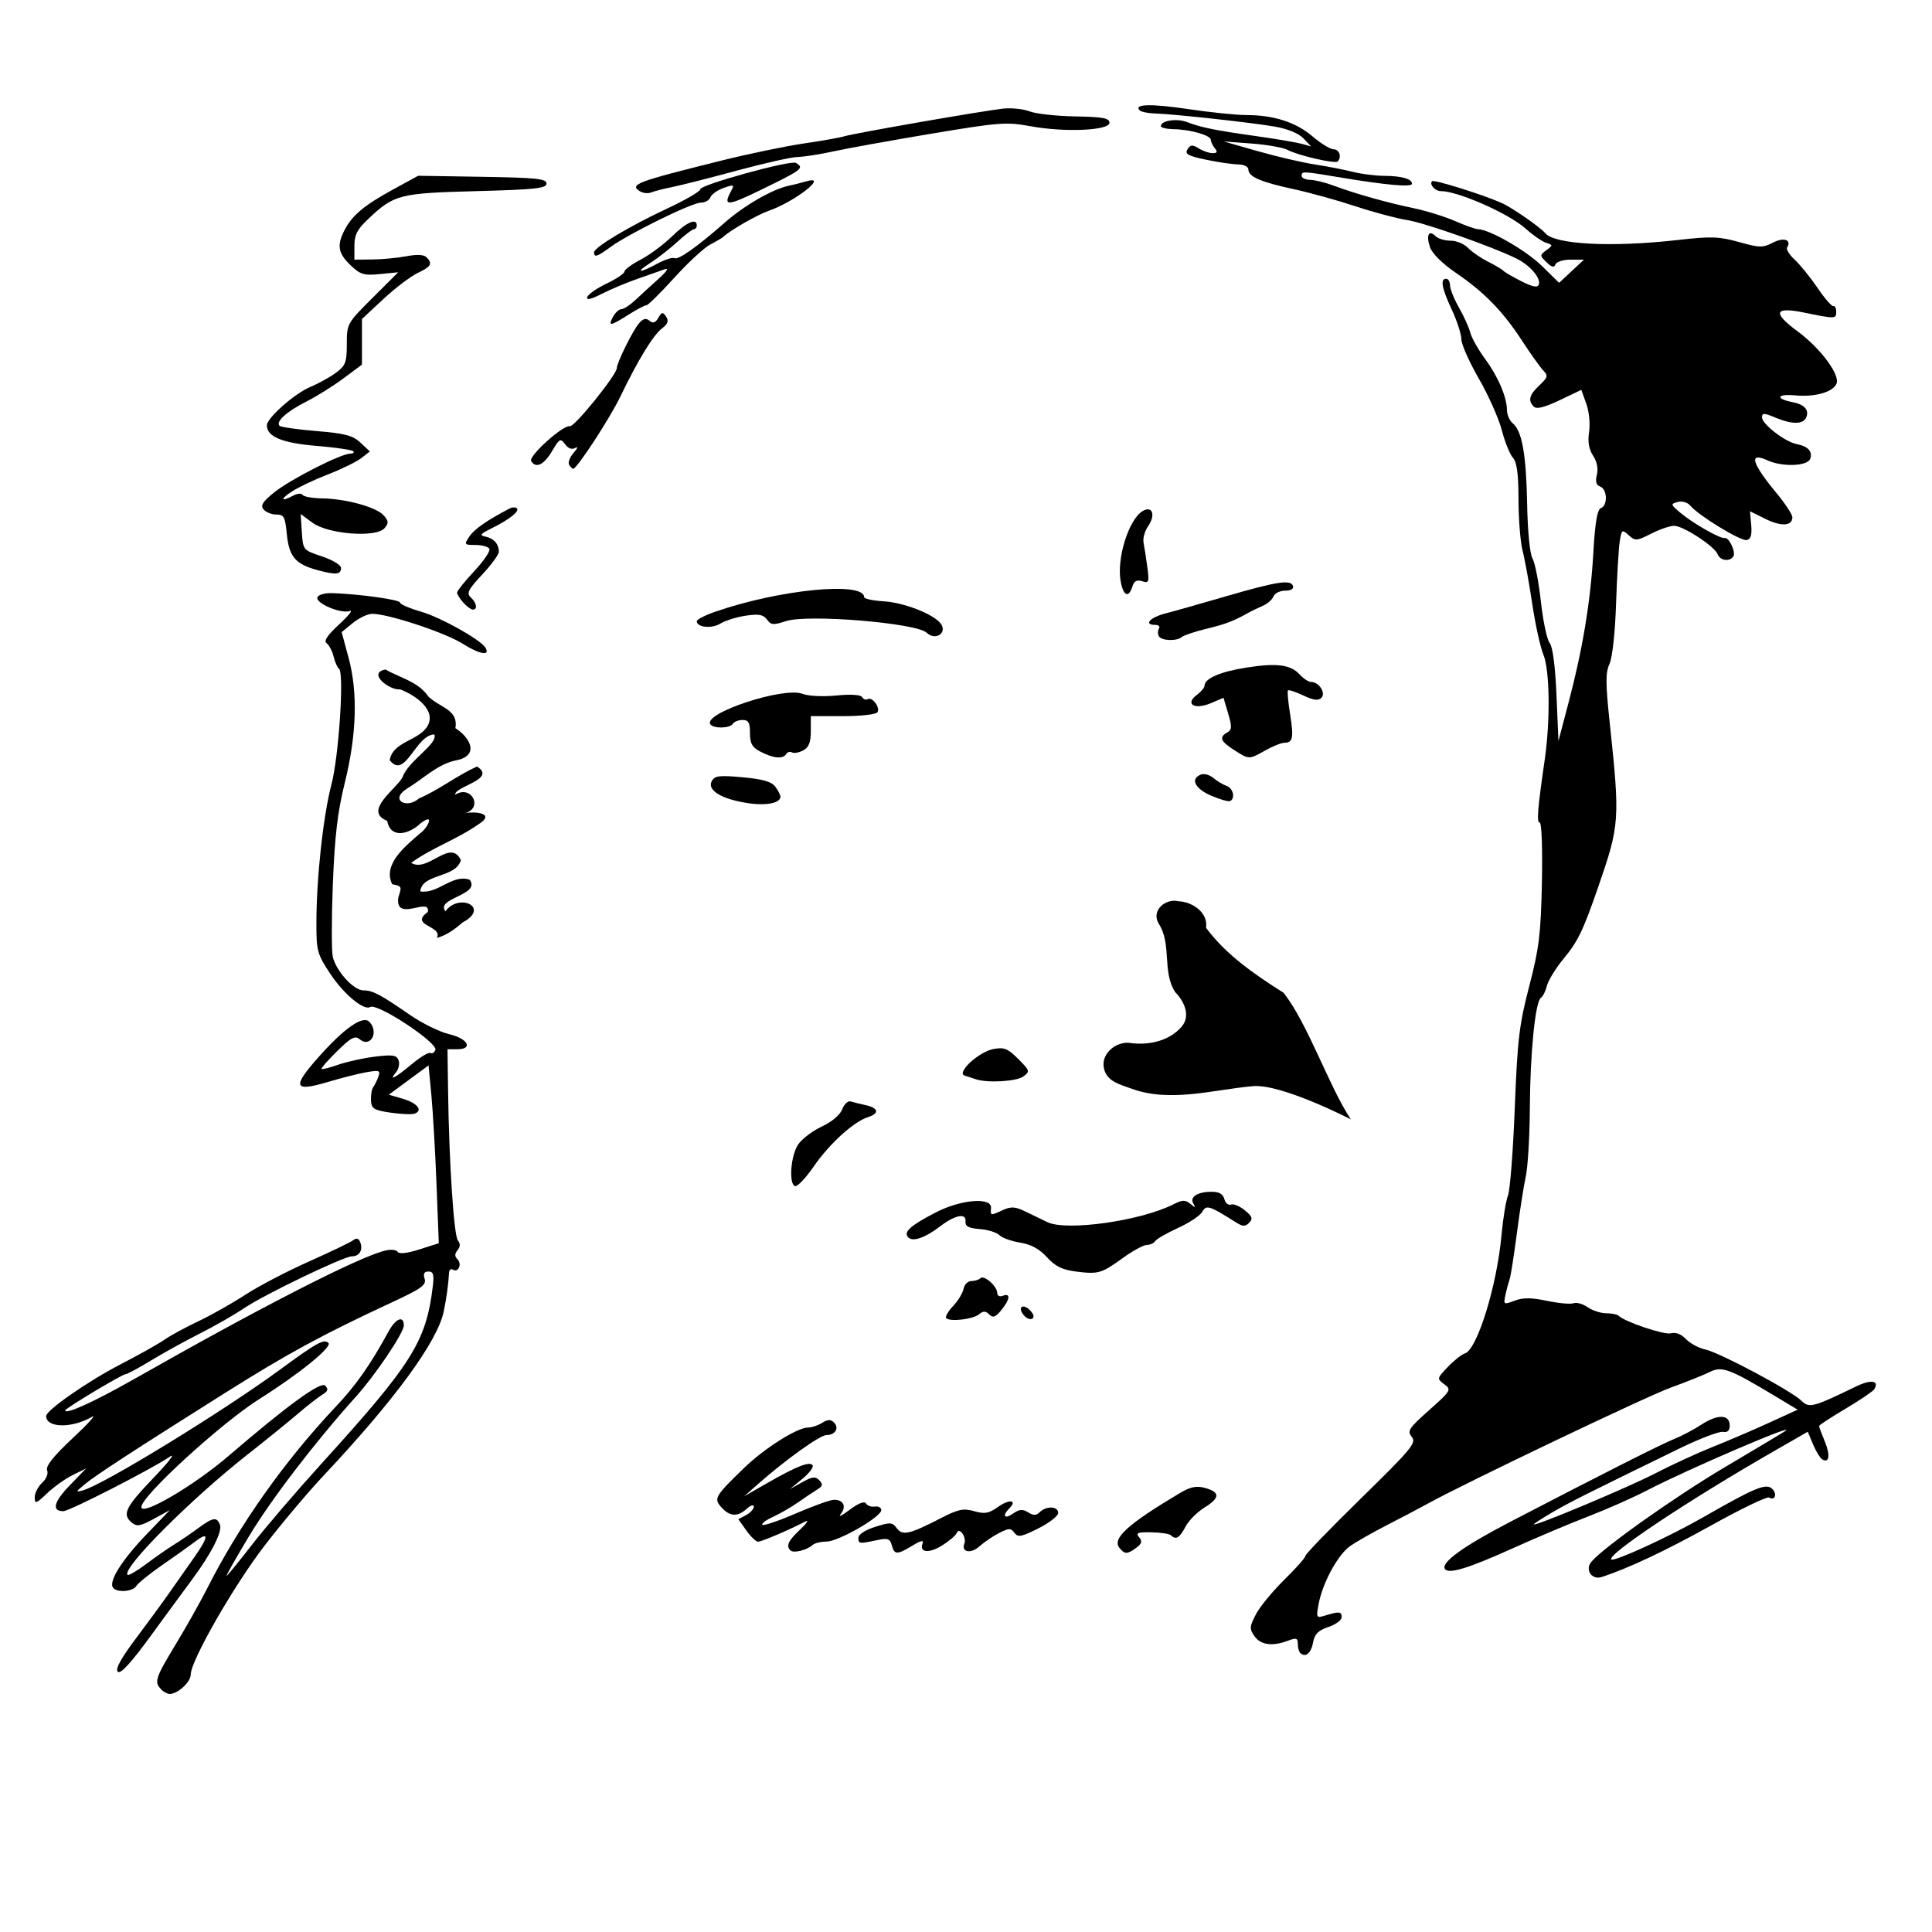 <?xml version="1.0" encoding="UTF-8" standalone="no"?>
<svg
   xmlns:dc="http://purl.org/dc/elements/1.1/"
   xmlns:cc="http://creativecommons.org/ns#"
   xmlns:rdf="http://www.w3.org/1999/02/22-rdf-syntax-ns#"
   xmlns:svg="http://www.w3.org/2000/svg"
   xmlns="http://www.w3.org/2000/svg"
   xmlns:sodipodi="http://sodipodi.sourceforge.net/DTD/sodipodi-0.dtd"
   xmlns:inkscape="http://www.inkscape.org/namespaces/inkscape"
   viewBox="0 0 43 43"
   version="1.1"
   id="svg8"
   inkscape:version="1.0.2 (e86c870879, 2021-01-15)"
   sodipodi:docname="old_guy_bald.svg">
  <defs
     id="defs2" />
  <sodipodi:namedview
     id="base"
     pagecolor="#ffffff"
     bordercolor="#666666"
     borderopacity="1.0"
     inkscape:pageopacity="0.0"
     inkscape:pageshadow="2"
     inkscape:zoom="5.4687502"
     inkscape:cx="79.999996"
     inkscape:cy="79.999998"
     inkscape:document-units="mm"
     inkscape:current-layer="layer1"
     inkscape:document-rotation="0"
     showgrid="false"
     fit-margin-top="0"
     fit-margin-left="0"
     fit-margin-right="0"
     fit-margin-bottom="0"
     inkscape:window-width="1920"
     inkscape:window-height="1060"
     inkscape:window-x="0"
     inkscape:window-y="20"
     inkscape:window-maximized="0" />
  <g
     inkscape:label="Layer 1"
     inkscape:groupmode="layer"
     id="layer1"
     transform="translate(-86.179,-39.688)">
    <path
       id="path140"
       style="fill:#000000;stroke-width:0.085"
       d="m 114.747,61.784 c -0.634,-0.402 -1.272,-0.835 -1.725,-1.445 0.051,-0.342 -0.305,-0.578 -0.611,-0.592 -0.289,-0.071 -0.618,0.203 -0.444,0.497 0.3,0.462 0.069,1.068 0.369,1.527 0.195,0.196 0.353,0.527 0.14,0.77 -0.284,0.328 -0.756,0.42 -1.169,0.357 -0.314,-0.025 -0.648,0.268 -0.551,0.595 0.072,0.273 0.368,0.336 0.595,0.421 0.865,0.323 1.827,0.027 2.715,-0.052 0.639,-0.055 2.178,0.739 2.178,0.739 -0.492,-0.741 -0.95,-2.12 -1.497,-2.817 z"
       sodipodi:nodetypes="cccccccccccc" />
    <path
       style="fill:#000000;stroke-width:0.085"
       d="m 89.765,77.285 c -0.159,-0.159 -0.13,-0.248 0.329,-1.007 0.237,-0.392 0.546,-0.941 0.687,-1.22 0.719,-1.424 1.727,-2.849 2.873,-4.064 0.451,-0.478 0.765,-0.925 1.175,-1.675 0.158,-0.29 0.338,-0.359 0.338,-0.131 0,0.163 -0.629,1.098 -1.064,1.582 -0.919,1.022 -1.892,2.293 -2.39,3.123 -0.286,0.477 -0.507,0.868 -0.491,0.868 0.016,0 0.269,-0.31 0.563,-0.689 0.293,-0.379 0.993,-1.196 1.556,-1.816 2.017,-2.222 2.323,-2.711 2.471,-3.942 0.031,-0.259 0.011,-0.326 -0.097,-0.326 -0.095,0 -0.121,0.048 -0.085,0.162 0.043,0.137 -0.07,0.218 -0.735,0.527 -1.525,0.708 -2.325,1.142 -3.707,2.013 -2.024,1.274 -2.893,1.84 -3.133,2.041 -0.193,0.162 -0.196,0.173 -0.032,0.128 0.455,-0.124 3.104,-1.746 4.383,-2.684 0.828,-0.607 0.985,-0.694 1.083,-0.596 0.088,0.088 -0.661,0.695 -1.528,1.24 -0.854,0.537 -2.636,2.166 -2.636,2.411 0,0.211 1.172,-0.477 1.947,-1.143 1.315,-1.129 2.047,-1.661 2.145,-1.559 0.075,0.079 0.061,0.126 -0.063,0.2 -0.089,0.053 -0.34,0.249 -0.558,0.436 -0.218,0.186 -0.717,0.59 -1.109,0.898 -1.267,0.996 -2.806,2.54 -2.668,2.677 0.022,0.022 0.21,-0.088 0.418,-0.244 0.208,-0.156 0.487,-0.35 0.62,-0.432 0.133,-0.082 0.371,-0.243 0.529,-0.36 0.336,-0.247 0.419,-0.26 0.489,-0.078 0.058,0.15 -0.197,0.648 -0.623,1.221 -0.156,0.21 -0.572,0.776 -0.924,1.259 -0.439,0.602 -0.668,0.85 -0.728,0.791 -0.06,-0.06 0.069,-0.296 0.411,-0.751 0.274,-0.365 0.612,-0.827 0.75,-1.026 0.139,-0.199 0.376,-0.537 0.527,-0.75 0.336,-0.474 0.352,-0.611 0.042,-0.376 -0.128,0.097 -0.461,0.335 -0.741,0.528 -0.279,0.193 -0.538,0.403 -0.576,0.465 -0.078,0.132 -0.448,0.154 -0.523,0.032 -0.09,-0.145 0.214,-0.623 0.748,-1.178 l 0.52,-0.541 -0.356,0.194 c -0.295,0.161 -0.378,0.176 -0.487,0.086 -0.224,-0.186 -0.15,-0.34 0.483,-1.001 0.338,-0.353 0.5,-0.563 0.36,-0.468 -0.403,0.274 -2.235,1.212 -2.368,1.212 -0.265,0 -0.216,-0.204 0.135,-0.568 l 0.37,-0.383 -0.296,0.146 c -0.163,0.08 -0.42,0.263 -0.572,0.407 -0.248,0.236 -0.275,0.244 -0.275,0.088 0,-0.095 0.074,-0.239 0.164,-0.321 0.094,-0.085 0.142,-0.204 0.112,-0.281 -0.035,-0.092 0.144,-0.316 0.577,-0.721 0.346,-0.323 0.533,-0.533 0.417,-0.465 -0.444,0.258 -1.016,0.247 -1.016,-0.019 0,-0.13 0.93,-0.776 1.661,-1.154 0.414,-0.214 0.853,-0.461 0.976,-0.548 0.123,-0.087 0.456,-0.268 0.74,-0.403 0.284,-0.134 0.757,-0.401 1.051,-0.592 0.294,-0.192 0.933,-0.526 1.419,-0.742 0.486,-0.217 0.932,-0.431 0.989,-0.476 0.072,-0.057 0.121,-0.041 0.156,0.05 0.064,0.168 -0.021,0.31 -0.187,0.31 -0.183,0 -1.976,0.863 -2.414,1.163 -0.203,0.138 -0.635,0.386 -0.961,0.55 -0.326,0.164 -0.819,0.437 -1.096,0.605 -0.277,0.168 -0.532,0.306 -0.568,0.306 -0.075,0 -1.341,0.759 -1.341,0.805 0,0.101 0.649,-0.195 1.547,-0.705 2.817,-1.601 4.983,-2.709 5.577,-2.853 0.123,-0.03 0.247,-0.017 0.275,0.029 0.033,0.053 0.211,0.033 0.483,-0.054 l 0.432,-0.138 -0.051,-1.315 c -0.028,-0.723 -0.08,-1.614 -0.114,-1.979 l -0.063,-0.664 -0.442,0.326 -0.442,0.326 0.31,0.091 c 0.325,0.095 0.457,0.261 0.264,0.331 -0.062,0.022 -0.303,0.012 -0.536,-0.022 -0.373,-0.055 -0.425,-0.088 -0.435,-0.273 -0.006,-0.116 0.016,-0.249 0.05,-0.295 0.034,-0.047 0.087,-0.153 0.116,-0.236 0.048,-0.134 0.017,-0.145 -0.262,-0.097 -0.174,0.03 -0.561,0.128 -0.86,0.217 -0.766,0.229 -0.808,0.118 -0.207,-0.557 0.572,-0.643 0.98,-0.927 1.124,-0.783 0.225,0.225 0.029,0.591 -0.211,0.392 -0.106,-0.088 -0.19,-0.045 -0.503,0.263 -0.206,0.203 -0.363,0.381 -0.348,0.396 0.015,0.015 0.181,-0.027 0.369,-0.093 0.188,-0.066 0.555,-0.147 0.817,-0.18 0.396,-0.049 0.484,-0.036 0.528,0.078 0.029,0.076 0.006,0.194 -0.052,0.264 -0.177,0.213 -0.033,0.141 0.34,-0.17 0.195,-0.163 0.385,-0.278 0.422,-0.254 0.037,0.023 0.087,-0.008 0.11,-0.068 0.061,-0.158 -1.295,-1.052 -1.45,-0.955 -0.14,0.087 -0.587,-0.284 -0.887,-0.736 -0.292,-0.441 -0.312,-0.51 -0.311,-1.132 1.1e-4,-0.999 0.15,-2.377 0.335,-3.086 0.166,-0.634 0.287,-2.502 0.167,-2.576 -0.033,-0.021 -0.087,-0.142 -0.119,-0.27 -0.032,-0.128 -0.103,-0.263 -0.158,-0.3 -0.067,-0.045 0.024,-0.18 0.282,-0.417 0.21,-0.193 0.315,-0.326 0.235,-0.297 -0.192,0.069 -0.765,-0.172 -0.72,-0.304 0.019,-0.056 0.165,-0.099 0.323,-0.094 0.586,0.017 1.516,0.145 1.516,0.21 0,0.037 0.211,0.128 0.469,0.203 0.438,0.127 1.32,0.62 1.431,0.8 0.119,0.192 -0.13,0.151 -0.498,-0.083 -0.397,-0.252 -1.679,-0.675 -2.026,-0.669 -0.1,0.002 -0.292,0.094 -0.428,0.205 l -0.247,0.202 0.155,0.574 c 0.208,0.769 0.179,1.713 -0.086,2.783 -0.159,0.642 -0.223,1.183 -0.265,2.251 -0.03,0.773 -0.03,1.504 -2.54e-4,1.624 0.08,0.319 0.464,0.74 0.676,0.741 0.212,0.001 0.372,0.085 1.044,0.549 0.27,0.186 0.663,0.379 0.873,0.428 0.418,0.098 0.539,0.334 0.171,0.334 h -0.212 l 0.013,0.931 c 0.022,1.592 0.129,3.213 0.218,3.323 0.058,0.072 0.056,0.142 -0.007,0.218 -0.067,0.081 -0.067,0.138 -8.47e-4,0.204 0.105,0.105 0.017,0.304 -0.102,0.23 -0.043,-0.027 -0.082,0.001 -0.086,0.062 -0.017,0.279 -0.056,0.56 -0.119,0.868 -0.136,0.664 -1.094,1.973 -2.667,3.645 -0.351,0.373 -0.944,1.077 -1.32,1.566 -0.692,0.901 -1.644,2.564 -1.644,2.871 0,0.165 -0.289,0.431 -0.468,0.431 -0.05,0 -0.137,-0.046 -0.193,-0.102 z"
       id="path26" />
    <path
       style="fill:#000000;stroke-width:0.085"
       d="m 100.416,43.943 c -0.229,-0.151 -0.073,-0.21 1.82,-0.681 0.605,-0.151 1.431,-0.322 1.834,-0.381 0.403,-0.059 0.808,-0.13 0.898,-0.159 0.204,-0.065 3.071,-0.565 3.533,-0.616 0.186,-0.021 0.453,0.007 0.593,0.061 0.14,0.054 0.597,0.105 1.016,0.112 0.615,0.011 0.762,0.038 0.762,0.141 0,0.174 -0.995,0.218 -1.76,0.077 -0.532,-0.098 -0.694,-0.086 -2.201,0.166 -0.895,0.15 -1.875,0.327 -2.177,0.393 -0.303,0.067 -0.665,0.123 -0.804,0.126 -0.14,0.003 -0.749,0.14 -1.355,0.304 -0.605,0.164 -1.253,0.329 -1.439,0.366 -0.186,0.037 -0.396,0.091 -0.466,0.12 -0.07,0.029 -0.184,0.015 -0.254,-0.031 z"
       id="path194" />
    <path
       style="fill:#000000;stroke-width:0.085"
       d="m 99.4,45.305 c 0,-0.112 0.791,-0.585 1.637,-0.98 0.399,-0.186 0.728,-0.378 0.73,-0.426 0.004,-0.102 2.016,-0.655 2.129,-0.585 0.188,0.116 0.144,0.149 -0.801,0.609 -0.734,0.357 -0.828,0.359 -0.646,0.02 0.079,-0.147 0.066,-0.153 -0.163,-0.073 -0.136,0.048 -0.269,0.141 -0.294,0.208 -0.026,0.067 -0.124,0.121 -0.218,0.121 -0.198,0 -1.607,0.693 -2.008,0.987 -0.294,0.216 -0.365,0.239 -0.365,0.12 z"
       id="path192" />
    <path
       style="fill:#000000;stroke-width:0.085"
       d="m 99.823,46.738 c 0.05,-0.093 0.134,-0.169 0.186,-0.169 0.053,0 0.194,-0.093 0.315,-0.206 0.12,-0.113 0.352,-0.326 0.515,-0.473 0.189,-0.17 0.235,-0.245 0.127,-0.206 -0.093,0.034 -0.363,0.129 -0.599,0.21 -0.236,0.082 -0.593,0.231 -0.792,0.333 -0.243,0.124 -0.35,0.148 -0.326,0.073 0.02,-0.062 0.215,-0.198 0.433,-0.302 0.218,-0.104 0.396,-0.224 0.396,-0.267 0,-0.042 0.161,-0.161 0.357,-0.263 0.197,-0.102 0.51,-0.335 0.698,-0.517 0.33,-0.32 0.554,-0.419 0.554,-0.246 0,0.047 -0.029,0.085 -0.064,0.085 -0.035,2.2e-4 -0.2,0.126 -0.367,0.279 -0.167,0.153 -0.434,0.362 -0.593,0.464 -0.36,0.231 -0.267,0.245 0.148,0.022 0.17,-0.091 0.341,-0.146 0.38,-0.122 0.08,0.05 0.51,-0.255 1.126,-0.797 0.429,-0.377 1.055,-0.738 1.413,-0.813 0.11,-0.023 0.286,-0.067 0.39,-0.098 0.527,-0.154 -0.252,0.455 -0.839,0.657 -0.244,0.084 -0.876,0.447 -1.002,0.576 -0.023,0.024 -0.153,0.1 -0.289,0.17 -0.135,0.07 -0.497,0.403 -0.803,0.741 -0.306,0.338 -0.586,0.614 -0.623,0.614 -0.037,0 -0.218,0.095 -0.402,0.212 -0.405,0.256 -0.456,0.262 -0.339,0.042 z"
       id="path190" />
    <path
       style="fill:#000000;stroke-width:0.085"
       d="m 99.411,49.066 c 0.055,-0.112 0.01,-0.088 -0.133,0.068 -0.119,0.131 -0.216,0.283 -0.214,0.339 0.003,0.11 0.214,-0.137 0.347,-0.407 z"
       id="path186" />
    <path
       style="fill:#000000;stroke-width:0.085"
       d="m 98.846,50.034 c -0.031,-0.05 0.015,-0.17 0.101,-0.269 0.086,-0.098 0.103,-0.147 0.038,-0.109 -0.077,0.045 -0.157,0.017 -0.229,-0.081 -0.102,-0.139 -0.125,-0.127 -0.292,0.156 -0.18,0.305 -0.358,0.389 -0.463,0.219 -0.067,-0.108 0.712,-0.81 0.861,-0.776 0.102,0.023 1.046,-1.147 1.046,-1.296 0,-0.117 0.355,-0.833 0.492,-0.993 0.092,-0.107 0.156,-0.123 0.234,-0.059 0.078,0.065 0.132,0.048 0.197,-0.064 0.078,-0.133 0.101,-0.136 0.174,-0.026 0.062,0.094 0.038,0.162 -0.091,0.26 -0.197,0.15 -0.534,0.701 -0.928,1.518 -0.238,0.493 -0.967,1.609 -1.051,1.609 -0.018,0 -0.058,-0.041 -0.089,-0.09 z"
       id="path184" />
    <path
       style="fill:#000000;stroke-width:0.085"
       d="m 94.144,51.194 c -0.019,-0.017 -0.264,-0.052 -0.543,-0.078 -0.316,-0.029 -0.428,-0.021 -0.296,0.022 0.209,0.069 0.908,0.115 0.84,0.056 z"
       id="path180" />
    <path
       style="fill:#000000;stroke-width:0.085"
       d="m 93.242,52.376 c -0.488,-0.131 -0.631,-0.3 -0.68,-0.806 -0.036,-0.377 -0.065,-0.43 -0.232,-0.43 -0.105,0 -0.233,-0.051 -0.285,-0.114 -0.073,-0.088 -0.02,-0.173 0.242,-0.383 0.356,-0.286 1.479,-0.858 1.685,-0.858 0.067,0 0.098,-0.025 0.067,-0.055 -0.03,-0.03 -0.401,-0.084 -0.824,-0.119 -0.757,-0.063 -1.096,-0.204 -1.096,-0.457 0,-0.163 0.616,-0.707 0.964,-0.853 0.181,-0.075 0.438,-0.218 0.572,-0.316 0.215,-0.159 0.243,-0.231 0.243,-0.638 0,-0.453 0.006,-0.465 0.572,-1.029 l 0.572,-0.57 -0.407,0.04 c -0.359,0.035 -0.436,0.012 -0.656,-0.199 -0.277,-0.265 -0.307,-0.444 -0.13,-0.783 0.17,-0.327 0.438,-0.551 1.077,-0.9 l 0.561,-0.306 1.428,0.023 c 1.203,0.02 1.428,0.043 1.428,0.15 0,0.107 -0.249,0.134 -1.566,0.169 -1.718,0.046 -1.824,0.074 -2.405,0.622 -0.241,0.227 -0.305,0.351 -0.305,0.595 v 0.308 l 0.402,-0.004 c 0.221,-0.002 0.562,-0.035 0.757,-0.072 0.227,-0.044 0.387,-0.037 0.444,0.021 0.143,0.143 0.107,0.208 -0.197,0.353 -0.157,0.075 -0.5,0.335 -0.762,0.579 l -0.476,0.443 v 0.508 0.508 l -0.411,0.306 c -0.226,0.169 -0.6,0.402 -0.831,0.519 -0.436,0.221 -0.684,0.446 -0.592,0.537 0.029,0.029 0.4,0.082 0.824,0.117 0.635,0.053 0.807,0.098 0.978,0.259 l 0.208,0.195 -0.194,0.15 c -0.107,0.082 -0.442,0.246 -0.744,0.363 -0.303,0.117 -0.665,0.289 -0.804,0.382 -0.264,0.175 -0.235,0.233 0.043,0.085 0.087,-0.047 0.178,-0.053 0.203,-0.013 0.024,0.039 0.217,0.074 0.429,0.077 0.53,0.008 1.206,0.193 1.371,0.375 0.116,0.128 0.119,0.173 0.023,0.288 -0.18,0.217 -1.255,0.137 -1.603,-0.12 l -0.264,-0.195 0.026,0.401 c 0.026,0.4 0.028,0.402 0.449,0.543 0.233,0.078 0.423,0.192 0.423,0.254 0,0.153 -0.106,0.163 -0.528,0.05 z"
       id="path178" />
    <path
       style="fill:#000000;stroke-width:0.085"
       d="m 111.122,52.628 c -0.094,-0.5 0.174,-1.369 0.482,-1.561 0.223,-0.139 0.304,0.082 0.125,0.338 -0.073,0.104 -0.117,0.268 -0.098,0.364 0.019,0.096 0.057,0.34 0.084,0.541 0.045,0.335 0.035,0.362 -0.115,0.314 -0.118,-0.038 -0.18,-0.004 -0.219,0.121 -0.083,0.26 -0.199,0.208 -0.259,-0.117 z"
       id="path176" />
    <path
       style="fill:#000000;stroke-width:0.085"
       d="m 96.492,53.102 c -0.077,-0.085 -0.14,-0.186 -0.14,-0.224 0,-0.038 0.173,-0.255 0.385,-0.481 0.212,-0.227 0.362,-0.45 0.334,-0.496 -0.028,-0.046 -0.168,-0.084 -0.311,-0.084 -0.25,0 -0.255,-0.007 -0.133,-0.19 0.107,-0.161 0.4,-0.365 0.893,-0.621 0.06,-0.031 0.134,-0.033 0.163,-0.003 0.065,0.065 -0.168,0.249 -0.569,0.447 -0.248,0.123 -0.269,0.153 -0.127,0.182 0.183,0.038 0.293,0.163 0.295,0.336 6.77e-4,0.06 -0.166,0.289 -0.371,0.508 -0.313,0.336 -0.353,0.416 -0.254,0.508 0.131,0.121 0.157,0.272 0.046,0.272 -0.039,0 -0.135,-0.07 -0.212,-0.155 z"
       id="path174" />
    <path
       style="fill:#000000;stroke-width:0.085"
       d="m 106.804,53.771 c -0.224,-0.218 -2.649,-0.418 -3.132,-0.259 -0.279,0.092 -0.334,0.088 -0.423,-0.035 -0.081,-0.111 -0.182,-0.129 -0.473,-0.086 -0.203,0.03 -0.457,0.11 -0.564,0.176 -0.19,0.119 -0.525,0.085 -0.525,-0.052 0,-0.038 0.181,-0.132 0.402,-0.209 1.43,-0.498 3.323,-0.684 3.323,-0.327 10e-6,0.036 0.196,0.077 0.435,0.092 0.442,0.027 1.087,0.275 1.261,0.485 0.173,0.209 -0.106,0.406 -0.304,0.214 z"
       id="path172" />
    <path
       style="fill:#000000;stroke-width:0.085"
       d="m 111.973,53.85 c -0.029,-0.047 -0.029,-0.123 0,-0.169 0.029,-0.047 -0.007,-0.085 -0.08,-0.085 -0.268,0 -0.121,-0.166 0.228,-0.256 0.198,-0.051 0.798,-0.221 1.333,-0.377 1.141,-0.332 1.453,-0.381 1.502,-0.235 0.022,0.066 -0.044,0.106 -0.174,0.106 -0.115,0 -0.232,0.058 -0.259,0.128 -0.027,0.071 -0.136,0.166 -0.242,0.211 -0.106,0.046 -0.25,0.115 -0.32,0.155 -0.325,0.183 -0.498,0.249 -0.931,0.355 -0.256,0.062 -0.502,0.144 -0.546,0.182 -0.112,0.097 -0.449,0.087 -0.512,-0.015 z"
       id="path170" />
    <path
       style="fill:#000000;stroke-width:0.085"
       d="m 113.645,56.38 c -0.303,-0.194 -0.338,-0.285 -0.151,-0.39 0.104,-0.058 0.108,-0.125 0.02,-0.42 l -0.104,-0.351 -0.289,0.122 c -0.359,0.151 -0.577,0.015 -0.302,-0.188 0.093,-0.069 0.169,-0.161 0.169,-0.204 0,-0.159 0.352,-0.312 0.931,-0.403 0.683,-0.107 0.989,-0.066 1.193,0.16 0.08,0.088 0.192,0.16 0.249,0.16 0.175,0 0.334,0.247 0.227,0.354 -0.068,0.068 -0.177,0.053 -0.401,-0.053 -0.169,-0.08 -0.323,-0.131 -0.342,-0.113 -0.018,0.018 0.003,0.256 0.047,0.527 0.085,0.525 0.062,0.639 -0.129,0.639 -0.066,0 -0.255,0.076 -0.421,0.169 -0.369,0.207 -0.36,0.207 -0.699,-0.01 z"
       id="path168" />
    <path
       style="fill:#000000;stroke-width:0.085"
       d="m 103.104,56.418 c -0.185,-0.098 -0.233,-0.182 -0.233,-0.414 0,-0.232 -0.034,-0.292 -0.164,-0.292 -0.09,0 -0.188,0.038 -0.217,0.085 -0.065,0.105 -0.439,0.112 -0.503,0.008 -0.153,-0.248 1.635,-0.836 2.05,-0.675 0.132,0.051 0.453,0.067 0.754,0.038 0.326,-0.032 0.544,-0.019 0.577,0.036 0.03,0.048 0.085,0.069 0.123,0.045 0.099,-0.061 0.283,0.185 0.218,0.29 -0.031,0.05 -0.364,0.088 -0.769,0.088 h -0.715 v 0.336 c 0,0.25 -0.044,0.359 -0.171,0.427 -0.094,0.05 -0.206,0.07 -0.248,0.044 -0.042,-0.026 -0.101,-0.009 -0.13,0.038 -0.071,0.115 -0.289,0.095 -0.572,-0.055 z"
       id="path166" />
    <path
       style="fill:#000000;stroke-width:0.085"
       d="m 113.137,57.398 c -0.365,-0.157 -0.472,-0.378 -0.23,-0.471 0.072,-0.027 0.195,0.006 0.275,0.074 0.08,0.068 0.212,0.148 0.293,0.177 0.149,0.053 0.203,0.27 0.085,0.338 -0.035,0.02 -0.225,-0.033 -0.423,-0.119 z"
       id="path162" />
    <path
       style="fill:#000000;stroke-width:0.085"
       d="m 102.805,57.56 c -0.572,-0.089 -0.892,-0.286 -0.785,-0.485 0.066,-0.123 0.164,-0.135 0.69,-0.087 0.45,0.041 0.643,0.097 0.726,0.211 0.062,0.085 0.113,0.184 0.113,0.22 0,0.146 -0.321,0.207 -0.743,0.142 z"
       id="path158" />
    <path
       style="fill:#000000;stroke-width:0.085"
       d="m 96.267,56.291 c 0,-0.125 -0.138,-0.077 -0.303,0.105 -0.159,0.176 -0.159,0.176 0.072,0.071 0.127,-0.058 0.231,-0.137 0.231,-0.176 z"
       id="path150" />
    <path
       id="path148"
       style="fill:#000000;stroke-width:0.085"
       d="m 95.899,60.565 c 0.155,-0.275 -0.63,-0.269 -0.198,-0.58 0.067,-0.353 -0.73,0.245 -0.658,-0.316 0.062,-0.223 0.114,-0.258 -0.136,-0.301 -0.218,-0.449 0.307,-0.855 0.612,-1.125 0.19,-0.127 0.346,-0.485 0.018,-0.228 -0.249,0.236 -0.664,0.355 -0.741,-0.058 -0.542,-0.216 0.191,-0.695 0.344,-0.973 0.114,-0.354 0.793,-0.738 0.706,-0.95 -0.419,0.01 -0.648,1.021 -0.994,0.572 0.073,-0.41 0.613,-0.424 0.828,-0.735 0.245,-0.38 -0.279,-0.72 -0.593,-0.839 -0.248,0.023 -0.741,-0.369 -0.328,-0.443 0.325,0.187 0.73,0.27 0.953,0.601 0.273,0.259 0.672,0.288 0.603,0.705 0.339,0.215 0.545,0.624 -0.005,0.72 -0.413,0.094 -0.718,0.413 -1.073,0.625 -0.4,0.254 9.9e-5,0.461 0.264,0.22 0.455,-0.193 0.843,-0.512 1.296,-0.711 0.451,0.283 -0.515,0.446 -0.486,0.627 0.359,-0.232 0.637,0.303 0.21,0.412 0.219,-0.047 0.716,-0.004 0.297,0.253 -0.47,0.329 -1.023,0.514 -1.488,0.851 0.372,0.231 0.875,-0.562 1.107,-0.058 -0.121,0.405 -0.859,0.288 -0.905,0.693 0.392,0.067 0.713,-0.393 1.1,-0.259 0.257,0.343 -0.77,0.407 -0.539,0.702 0.302,-0.419 1.009,-0.083 0.382,0.248 -0.17,0.148 -0.356,0.289 -0.578,0.346 z" />
    <path
       style="fill:#000000;stroke-width:0.085"
       d="m 107.895,63.707 c -0.07,-0.023 -0.181,-0.06 -0.246,-0.08 -0.192,-0.061 0.315,-0.53 0.64,-0.591 0.238,-0.045 0.32,-0.012 0.552,0.221 0.261,0.261 0.266,0.278 0.113,0.39 -0.154,0.112 -0.795,0.149 -1.059,0.061 z"
       id="path144" />
    <path
       style="fill:#000000;stroke-width:0.085"
       d="m 104.292,65.647 c 0.345,-0.501 0.888,-0.995 1.203,-1.094 0.259,-0.082 0.24,-0.204 -0.042,-0.266 -0.128,-0.028 -0.282,-0.066 -0.341,-0.085 -0.06,-0.018 -0.144,0.06 -0.188,0.175 -0.047,0.125 -0.231,0.28 -0.458,0.386 -0.208,0.098 -0.444,0.278 -0.525,0.401 -0.165,0.251 -0.21,0.875 -0.067,0.923 0.051,0.017 0.24,-0.181 0.418,-0.44 z"
       id="path138" />
    <path
       style="fill:#000000;stroke-width:0.085"
       d="m 110.13,67.989 c -0.309,-0.039 -0.462,-0.114 -0.649,-0.319 -0.169,-0.185 -0.355,-0.287 -0.597,-0.325 -0.193,-0.031 -0.4,-0.105 -0.46,-0.166 -0.06,-0.06 -0.258,-0.122 -0.439,-0.136 -0.255,-0.021 -0.327,-0.061 -0.317,-0.178 0.015,-0.185 -0.24,-0.132 -0.563,0.116 -0.331,0.255 -0.606,0.351 -0.709,0.249 -0.119,-0.119 0.041,-0.264 0.618,-0.561 0.555,-0.286 1.241,-0.341 1.222,-0.097 -0.014,0.176 -0.015,0.176 0.267,0.047 0.179,-0.082 0.273,-0.076 0.491,0.03 0.148,0.072 0.373,0.181 0.499,0.241 0.43,0.204 2.081,-0.03 2.803,-0.398 0.198,-0.101 0.262,-0.103 0.376,-0.011 0.114,0.093 0.126,0.092 0.068,-0.004 -0.089,-0.147 0.087,-0.263 0.405,-0.264 0.167,-8.97e-4 0.254,0.049 0.284,0.162 0.024,0.09 0.09,0.145 0.147,0.123 0.058,-0.022 0.197,0.035 0.309,0.127 0.166,0.136 0.184,0.188 0.097,0.277 -0.088,0.09 -0.142,0.088 -0.296,-0.009 -0.598,-0.377 -0.656,-0.395 -0.749,-0.233 -0.048,0.084 -0.292,0.246 -0.542,0.36 -0.25,0.114 -0.478,0.246 -0.506,0.292 -0.029,0.046 -0.111,0.084 -0.184,0.084 -0.072,0 -0.308,0.127 -0.524,0.283 -0.489,0.353 -0.553,0.372 -1.05,0.31 z"
       id="path136" />
    <path
       style="fill:#000000;stroke-width:0.085"
       d="m 108.965,68.96 c -0.147,-0.177 -0.024,-0.272 0.14,-0.108 0.079,0.079 0.099,0.154 0.05,0.185 -0.046,0.028 -0.131,-0.006 -0.19,-0.077 z"
       id="path134" />
    <path
       style="fill:#000000;stroke-width:0.085"
       d="m 108.078,68.497 c 0.029,-0.047 0.012,-0.085 -0.037,-0.085 -0.049,0 -0.09,0.038 -0.09,0.085 0,0.047 0.017,0.085 0.037,0.085 0.021,0 0.061,-0.038 0.09,-0.085 z"
       id="path132" />
    <path
       style="fill:#000000;stroke-width:0.085"
       d="m 107.73,68.789 c 0.029,-0.075 0.015,-0.109 -0.033,-0.08 -0.046,0.028 -0.084,0.088 -0.084,0.131 0,0.122 0.061,0.095 0.117,-0.052 z"
       id="path130" />
    <path
       style="fill:#000000;stroke-width:0.085"
       d="m 107.239,69.027 c -0.029,-0.029 0.04,-0.15 0.152,-0.27 0.113,-0.12 0.218,-0.294 0.235,-0.387 0.017,-0.093 0.094,-0.17 0.172,-0.17 0.077,-5.93e-4 0.169,-0.029 0.203,-0.064 0.079,-0.079 0.373,0.18 0.373,0.329 0,0.064 0.054,0.091 0.127,0.062 0.176,-0.067 0.159,0.081 -0.036,0.32 -0.129,0.158 -0.185,0.178 -0.269,0.096 -0.082,-0.081 -0.133,-0.081 -0.228,-0.002 -0.133,0.11 -0.644,0.17 -0.729,0.085 z"
       id="path128" />
    <path
       style="fill:#000000;stroke-width:0.085"
       d="m 111.097,74.143 c -0.175,-0.211 0.176,-0.53 1.347,-1.227 0.225,-0.134 0.363,-0.163 0.545,-0.114 0.348,0.093 0.349,0.222 0.002,0.436 -0.166,0.103 -0.36,0.297 -0.429,0.433 -0.128,0.247 -0.213,0.296 -0.322,0.187 -0.032,-0.032 -0.227,-0.062 -0.432,-0.066 -0.309,-0.006 -0.357,0.013 -0.276,0.11 0.075,0.091 0.061,0.143 -0.064,0.235 -0.2,0.146 -0.253,0.147 -0.37,0.006 z"
       id="path124" />
    <path
       style="fill:#000000;stroke-width:0.085"
       d="m 106.027,74.081 c -0.038,-0.145 -0.089,-0.164 -0.31,-0.118 -0.418,0.088 -0.433,0.087 -0.433,-0.047 0,-0.076 0.15,-0.175 0.373,-0.245 0.339,-0.107 0.383,-0.104 0.481,0.029 0.127,0.173 0.281,0.138 0.97,-0.217 0.399,-0.206 0.511,-0.23 0.753,-0.161 0.235,0.067 0.326,0.051 0.531,-0.095 0.25,-0.178 0.438,-0.155 0.253,0.03 -0.168,0.168 -0.112,0.253 0.08,0.119 0.141,-0.099 0.214,-0.105 0.337,-0.028 0.12,0.075 0.181,0.073 0.26,-0.006 0.143,-0.143 0.409,-0.131 0.409,0.019 0,0.067 -0.199,0.222 -0.442,0.344 -0.378,0.19 -0.454,0.204 -0.532,0.098 -0.079,-0.108 -0.122,-0.107 -0.342,0.005 -0.138,0.07 -0.334,0.204 -0.436,0.296 -0.188,0.171 -0.41,0.134 -0.337,-0.057 0.055,-0.144 -0.111,-0.382 -0.168,-0.241 -0.023,0.056 -0.172,0.183 -0.331,0.281 -0.294,0.182 -0.508,0.157 -0.429,-0.05 0.03,-0.077 -0.044,-0.061 -0.227,0.051 -0.342,0.208 -0.403,0.207 -0.459,-0.008 z"
       id="path122" />
    <path
       style="fill:#000000;stroke-width:0.085"
       d="m 104.686,73.5 c -0.022,-0.022 -0.106,0.028 -0.187,0.112 -0.14,0.146 -0.138,0.148 0.041,0.041 0.103,-0.062 0.168,-0.13 0.146,-0.153 z"
       id="path120" />
    <path
       style="fill:#000000;stroke-width:0.085"
       d="m 103.775,74.199 c -0.107,-0.107 -0.058,-0.215 0.218,-0.474 0.151,-0.142 0.199,-0.219 0.106,-0.171 -0.368,0.19 -0.969,0.447 -1.048,0.447 -0.046,0 -0.164,-0.112 -0.261,-0.25 l -0.178,-0.25 0.172,-0.092 c 0.095,-0.051 0.172,-0.135 0.172,-0.187 0,-0.053 -0.068,-0.034 -0.155,0.045 -0.205,0.185 -0.378,0.177 -0.563,-0.028 -0.18,-0.198 -0.152,-0.246 0.502,-0.879 0.456,-0.441 1.18,-0.898 1.424,-0.9 0.082,-4.23e-4 0.224,-0.047 0.315,-0.105 0.124,-0.078 0.19,-0.079 0.262,-0.007 0.123,0.123 0.028,0.28 -0.168,0.28 -0.145,0 -0.912,0.55 -1.533,1.099 l -0.296,0.262 0.52,-0.298 c 0.649,-0.372 0.942,-0.486 1.002,-0.389 0.025,0.041 -0.078,0.177 -0.23,0.301 l -0.276,0.227 0.274,-0.153 c 0.226,-0.126 0.293,-0.133 0.381,-0.042 0.086,0.09 0.076,0.13 -0.052,0.208 -0.087,0.053 -0.278,0.181 -0.423,0.284 -0.146,0.103 -0.395,0.246 -0.553,0.319 -0.158,0.072 -0.267,0.153 -0.24,0.18 0.026,0.026 0.363,-0.088 0.748,-0.255 0.385,-0.167 0.767,-0.303 0.849,-0.303 0.21,0 0.279,0.151 0.146,0.318 -0.062,0.077 0.026,0.036 0.197,-0.093 0.198,-0.149 0.33,-0.201 0.366,-0.142 0.031,0.05 0.12,0.081 0.198,0.068 0.078,-0.013 0.142,0.023 0.142,0.079 0,0.152 -0.957,0.701 -1.221,0.701 -0.125,0 -0.263,0.034 -0.307,0.075 -0.12,0.112 -0.423,0.189 -0.489,0.123 z"
       id="path118" />
    <path
       style="fill:#000000;stroke-width:0.085"
       d="m 113.814,43.125 c -0.058,-0.023 -0.153,-0.023 -0.212,0 -0.058,0.023 -0.011,0.043 0.106,0.043 0.116,0 0.164,-0.019 0.106,-0.043 z"
       id="path116" />
    <path
       style="fill:#000000;stroke-width:0.085"
       d="m 115.122,76.486 c -0.032,-0.032 -0.058,-0.127 -0.058,-0.211 0,-0.129 -0.034,-0.14 -0.217,-0.071 -0.346,0.132 -0.61,0.097 -0.747,-0.099 -0.115,-0.164 -0.112,-0.212 0.031,-0.487 0.087,-0.168 0.371,-0.513 0.63,-0.768 0.26,-0.255 0.472,-0.494 0.472,-0.533 0,-0.039 0.56,-0.618 1.244,-1.287 1.123,-1.099 1.232,-1.231 1.124,-1.362 -0.108,-0.13 -0.068,-0.191 0.386,-0.595 0.488,-0.434 0.5,-0.455 0.337,-0.576 -0.167,-0.123 -0.166,-0.129 0.078,-0.385 0.136,-0.143 0.308,-0.279 0.382,-0.302 0.273,-0.087 0.711,-1.503 0.813,-2.626 0.034,-0.373 0.099,-0.773 0.145,-0.889 0.046,-0.116 0.114,-0.993 0.151,-1.947 0.059,-1.523 0.099,-1.855 0.322,-2.712 0.22,-0.845 0.258,-1.156 0.282,-2.307 0.015,-0.732 -0.006,-1.331 -0.047,-1.331 -0.074,8.5e-5 -0.051,-0.293 0.109,-1.397 0.128,-0.877 0.113,-2.003 -0.03,-2.346 -0.067,-0.161 -0.179,-0.671 -0.248,-1.132 -0.069,-0.462 -0.165,-0.992 -0.214,-1.178 -0.049,-0.186 -0.09,-0.698 -0.091,-1.136 -0.001,-0.577 -0.036,-0.835 -0.125,-0.934 -0.068,-0.075 -0.179,-0.351 -0.247,-0.613 -0.068,-0.262 -0.299,-0.779 -0.512,-1.149 -0.213,-0.37 -0.388,-0.763 -0.388,-0.875 -4.3e-4,-0.112 -0.096,-0.407 -0.212,-0.656 -0.225,-0.483 -0.263,-0.69 -0.126,-0.69 0.047,0 0.085,0.067 0.086,0.148 6e-4,0.081 0.09,0.304 0.199,0.495 0.109,0.191 0.222,0.44 0.251,0.555 0.029,0.115 0.177,0.378 0.329,0.585 0.294,0.4 0.487,0.854 0.489,1.149 6.8e-4,0.099 0.058,0.227 0.128,0.285 0.207,0.172 0.299,0.689 0.32,1.794 0.011,0.61 0.061,1.113 0.119,1.213 0.055,0.093 0.139,0.526 0.187,0.961 0.048,0.435 0.136,0.85 0.195,0.921 0.068,0.082 0.124,0.509 0.152,1.156 l 0.044,1.026 0.223,-0.847 c 0.317,-1.199 0.491,-2.256 0.554,-3.347 0.038,-0.672 0.087,-0.957 0.168,-0.988 0.155,-0.06 0.144,-0.419 -0.015,-0.48 -0.091,-0.035 -0.113,-0.113 -0.075,-0.264 0.034,-0.135 0.003,-0.292 -0.084,-0.424 -0.095,-0.145 -0.122,-0.309 -0.089,-0.529 0.027,-0.179 9e-5,-0.454 -0.062,-0.627 l -0.111,-0.309 -0.484,0.231 c -0.334,0.159 -0.511,0.204 -0.572,0.144 -0.137,-0.137 -0.105,-0.262 0.124,-0.477 0.189,-0.178 0.198,-0.212 0.083,-0.332 -0.07,-0.074 -0.28,-0.368 -0.466,-0.653 -0.429,-0.66 -0.842,-1.084 -1.475,-1.516 -0.308,-0.21 -0.531,-0.432 -0.58,-0.577 -0.088,-0.266 -0.023,-0.39 0.127,-0.24 0.055,0.055 0.205,0.1 0.334,0.1 0.129,0 0.302,0.071 0.385,0.159 0.083,0.087 0.285,0.226 0.448,0.308 0.163,0.082 0.315,0.173 0.339,0.201 0.023,0.028 0.202,0.133 0.397,0.232 0.252,0.128 0.366,0.151 0.393,0.079 0.054,-0.141 -0.191,-0.429 -0.494,-0.58 -0.528,-0.263 -2.056,-0.801 -2.44,-0.859 -0.22,-0.033 -0.733,-0.17 -1.139,-0.304 -0.406,-0.134 -1.025,-0.306 -1.374,-0.381 -0.735,-0.158 -1.016,-0.279 -1.016,-0.437 0,-0.066 -0.097,-0.114 -0.233,-0.116 -0.128,-0.002 -0.451,-0.05 -0.717,-0.106 -0.397,-0.084 -0.47,-0.125 -0.405,-0.229 0.065,-0.105 0.109,-0.108 0.25,-0.021 0.094,0.058 0.233,0.106 0.309,0.106 0.101,0 0.115,-0.029 0.051,-0.106 -0.048,-0.058 -0.089,-0.144 -0.091,-0.191 -0.004,-0.102 -0.457,-0.231 -0.837,-0.237 -0.151,-0.003 -0.275,-0.033 -0.275,-0.069 0,-0.121 0.351,-0.176 0.578,-0.09 0.327,0.124 0.634,0.186 1.539,0.313 0.442,0.062 0.9,0.14 1.016,0.172 l 0.212,0.059 -0.172,-0.181 c -0.105,-0.11 -0.354,-0.212 -0.635,-0.261 -0.513,-0.089 -2.259,-0.281 -2.679,-0.293 -0.148,-0.004 -0.296,-0.035 -0.33,-0.069 -0.141,-0.141 0.254,-0.151 1.086,-0.027 0.489,0.073 1.067,0.132 1.285,0.132 0.611,0 1.106,0.159 1.474,0.474 0.185,0.158 0.397,0.288 0.471,0.288 0.128,0 0.186,0.175 0.09,0.271 -0.057,0.057 -0.885,-0.134 -1.117,-0.258 -0.097,-0.052 -0.457,-0.116 -0.799,-0.141 l -0.622,-0.047 0.762,0.217 c 0.419,0.12 0.991,0.253 1.27,0.296 0.279,0.043 0.66,0.117 0.847,0.165 0.186,0.047 0.497,0.087 0.692,0.088 0.391,0.002 0.621,0.067 0.621,0.176 0,0.081 -0.562,0.032 -1.599,-0.141 -0.846,-0.141 -0.857,-0.141 -0.857,-0.034 0,0.047 0.086,0.086 0.191,0.088 0.105,0.002 0.343,0.061 0.529,0.131 0.472,0.177 1.179,0.376 1.778,0.501 0.279,0.058 0.692,0.187 0.917,0.285 0.225,0.099 0.454,0.18 0.508,0.181 0.253,0.002 1.068,0.47 1.419,0.813 l 0.388,0.381 0.277,-0.258 0.277,-0.258 h -0.298 c -0.164,0 -0.316,0.048 -0.337,0.106 -0.029,0.077 -0.083,0.064 -0.198,-0.048 -0.153,-0.148 -0.153,-0.157 -0.004,-0.268 0.148,-0.11 0.148,-0.116 -0.007,-0.166 -0.089,-0.028 -0.291,-0.168 -0.45,-0.311 -0.376,-0.338 -1.509,-0.839 -1.896,-0.839 -0.126,0 -0.258,-0.153 -0.191,-0.22 0.042,-0.042 1.11,0.292 1.544,0.482 0.227,0.1 0.865,0.541 0.974,0.674 0.207,0.254 1.488,0.32 2.958,0.152 0.735,-0.084 0.915,-0.077 1.355,0.046 0.46,0.129 0.531,0.13 0.759,0.012 0.241,-0.125 0.418,-0.062 0.312,0.111 -0.025,0.04 0.054,0.164 0.174,0.275 0.12,0.112 0.348,0.393 0.506,0.626 0.158,0.233 0.315,0.414 0.35,0.402 0.035,-0.012 0.063,0.046 0.063,0.127 0,0.159 -0.016,0.16 -0.71,0.018 -0.67,-0.137 -0.716,-0.001 -0.144,0.421 0.503,0.372 0.939,0.957 0.862,1.157 -0.073,0.189 -0.479,0.306 -0.923,0.264 -0.406,-0.038 -0.45,0.075 -0.059,0.15 0.262,0.051 0.373,0.169 0.31,0.333 -0.064,0.166 -0.313,0.169 -0.694,0.01 -0.249,-0.104 -0.294,-0.105 -0.294,-0.004 0,0.149 0.511,0.544 0.768,0.594 0.257,0.049 0.367,0.169 0.304,0.332 -0.062,0.161 -0.62,0.181 -0.942,0.034 -0.435,-0.198 -0.368,0.047 0.202,0.737 0.189,0.229 0.344,0.466 0.344,0.527 0,0.196 -0.246,0.211 -0.598,0.037 l -0.345,-0.171 0.027,0.308 c 0.019,0.222 -0.009,0.315 -0.101,0.333 -0.134,0.027 -1.071,-0.545 -1.254,-0.765 -0.061,-0.074 -0.18,-0.109 -0.28,-0.082 -0.165,0.043 -0.161,0.056 0.067,0.247 0.277,0.232 0.889,0.579 0.979,0.555 0.092,-0.025 0.251,0.312 0.192,0.407 -0.078,0.126 -0.294,0.099 -0.349,-0.044 -0.068,-0.178 -0.766,-0.635 -0.97,-0.635 -0.093,0 -0.323,0.079 -0.512,0.175 -0.321,0.164 -0.353,0.166 -0.499,0.034 -0.148,-0.134 -0.158,-0.127 -0.2,0.142 -0.024,0.156 -0.06,0.779 -0.081,1.384 -0.021,0.643 -0.082,1.199 -0.146,1.338 -0.09,0.194 -0.089,0.43 0.005,1.312 0.23,2.169 0.223,2.268 -0.258,3.658 -0.336,0.971 -0.45,1.206 -0.77,1.593 -0.172,0.209 -0.338,0.478 -0.369,0.599 -0.03,0.121 -0.09,0.242 -0.133,0.268 -0.126,0.078 -0.241,1.218 -0.248,2.451 -0.003,0.629 -0.044,1.314 -0.09,1.524 -0.046,0.21 -0.135,0.781 -0.199,1.27 -0.064,0.489 -0.135,0.946 -0.16,1.016 -0.024,0.07 -0.067,0.228 -0.093,0.352 -0.048,0.219 -0.042,0.223 0.203,0.13 0.188,-0.071 0.372,-0.07 0.722,0.004 0.259,0.054 0.525,0.078 0.591,0.053 0.066,-0.025 0.206,0.014 0.312,0.088 0.106,0.074 0.292,0.135 0.413,0.135 0.122,0 0.246,0.025 0.276,0.054 0.138,0.138 1.013,0.432 1.166,0.392 0.108,-0.028 0.231,0.019 0.333,0.128 0.089,0.095 0.284,0.2 0.434,0.233 0.322,0.071 1.907,0.916 2.137,1.14 0.174,0.169 0.249,0.15 1.219,-0.319 0.332,-0.161 0.521,-0.13 0.401,0.064 -0.028,0.046 -0.316,0.241 -0.64,0.433 -0.324,0.192 -0.588,0.366 -0.588,0.385 0,0.019 0.057,0.172 0.126,0.338 0.129,0.308 0.102,0.5 -0.056,0.403 -0.048,-0.03 -0.14,-0.18 -0.204,-0.334 l -0.117,-0.28 -0.742,0.426 c -1.909,1.095 -3.736,2.311 -3.631,2.417 0.058,0.058 1.291,-0.507 2.042,-0.938 1.138,-0.652 1.39,-0.758 1.528,-0.644 0.13,0.108 0.081,0.287 -0.056,0.203 -0.045,-0.028 -0.624,0.25 -1.285,0.618 -1.028,0.571 -1.859,0.963 -2.446,1.152 -0.217,0.07 -0.374,-0.163 -0.228,-0.338 0.263,-0.317 1.872,-1.457 2.987,-2.116 0.656,-0.388 1.25,-0.743 1.32,-0.79 0.346,-0.23 -2.179,0.852 -3.056,1.31 -0.307,0.16 -0.898,0.422 -1.312,0.582 -0.415,0.159 -1.173,0.48 -1.685,0.711 -0.993,0.449 -1.436,0.584 -1.513,0.46 -0.088,-0.143 0.409,-0.503 1.428,-1.034 2.013,-1.048 3.392,-1.745 3.683,-1.861 0.163,-0.065 0.437,-0.21 0.608,-0.322 0.357,-0.232 0.62,-0.222 0.62,0.025 0,0.116 -0.048,0.16 -0.153,0.142 -0.084,-0.014 -0.523,0.154 -0.974,0.374 -2.078,1.013 -2.455,1.202 -2.831,1.423 -0.221,0.13 -0.402,0.247 -0.402,0.261 0,0.059 2.127,-0.833 2.709,-1.137 0.349,-0.182 0.921,-0.445 1.27,-0.585 0.349,-0.139 0.918,-0.383 1.264,-0.542 l 0.629,-0.288 -0.502,-0.302 c -1.012,-0.608 -1.183,-0.672 -1.449,-0.539 -0.131,0.066 -0.524,0.223 -0.873,0.35 -0.551,0.2 -4.583,2.126 -5.419,2.588 -0.163,0.09 -0.563,0.301 -0.889,0.468 -0.326,0.167 -0.698,0.379 -0.828,0.47 -0.271,0.192 -0.613,0.819 -0.7,1.287 -0.058,0.31 -0.053,0.32 0.141,0.261 0.319,-0.097 0.371,-0.092 0.371,0.035 0,0.066 -0.133,0.164 -0.296,0.219 -0.225,0.076 -0.306,0.157 -0.339,0.339 -0.042,0.24 -0.171,0.351 -0.28,0.241 z"
       id="path40" />
  </g>
</svg>
